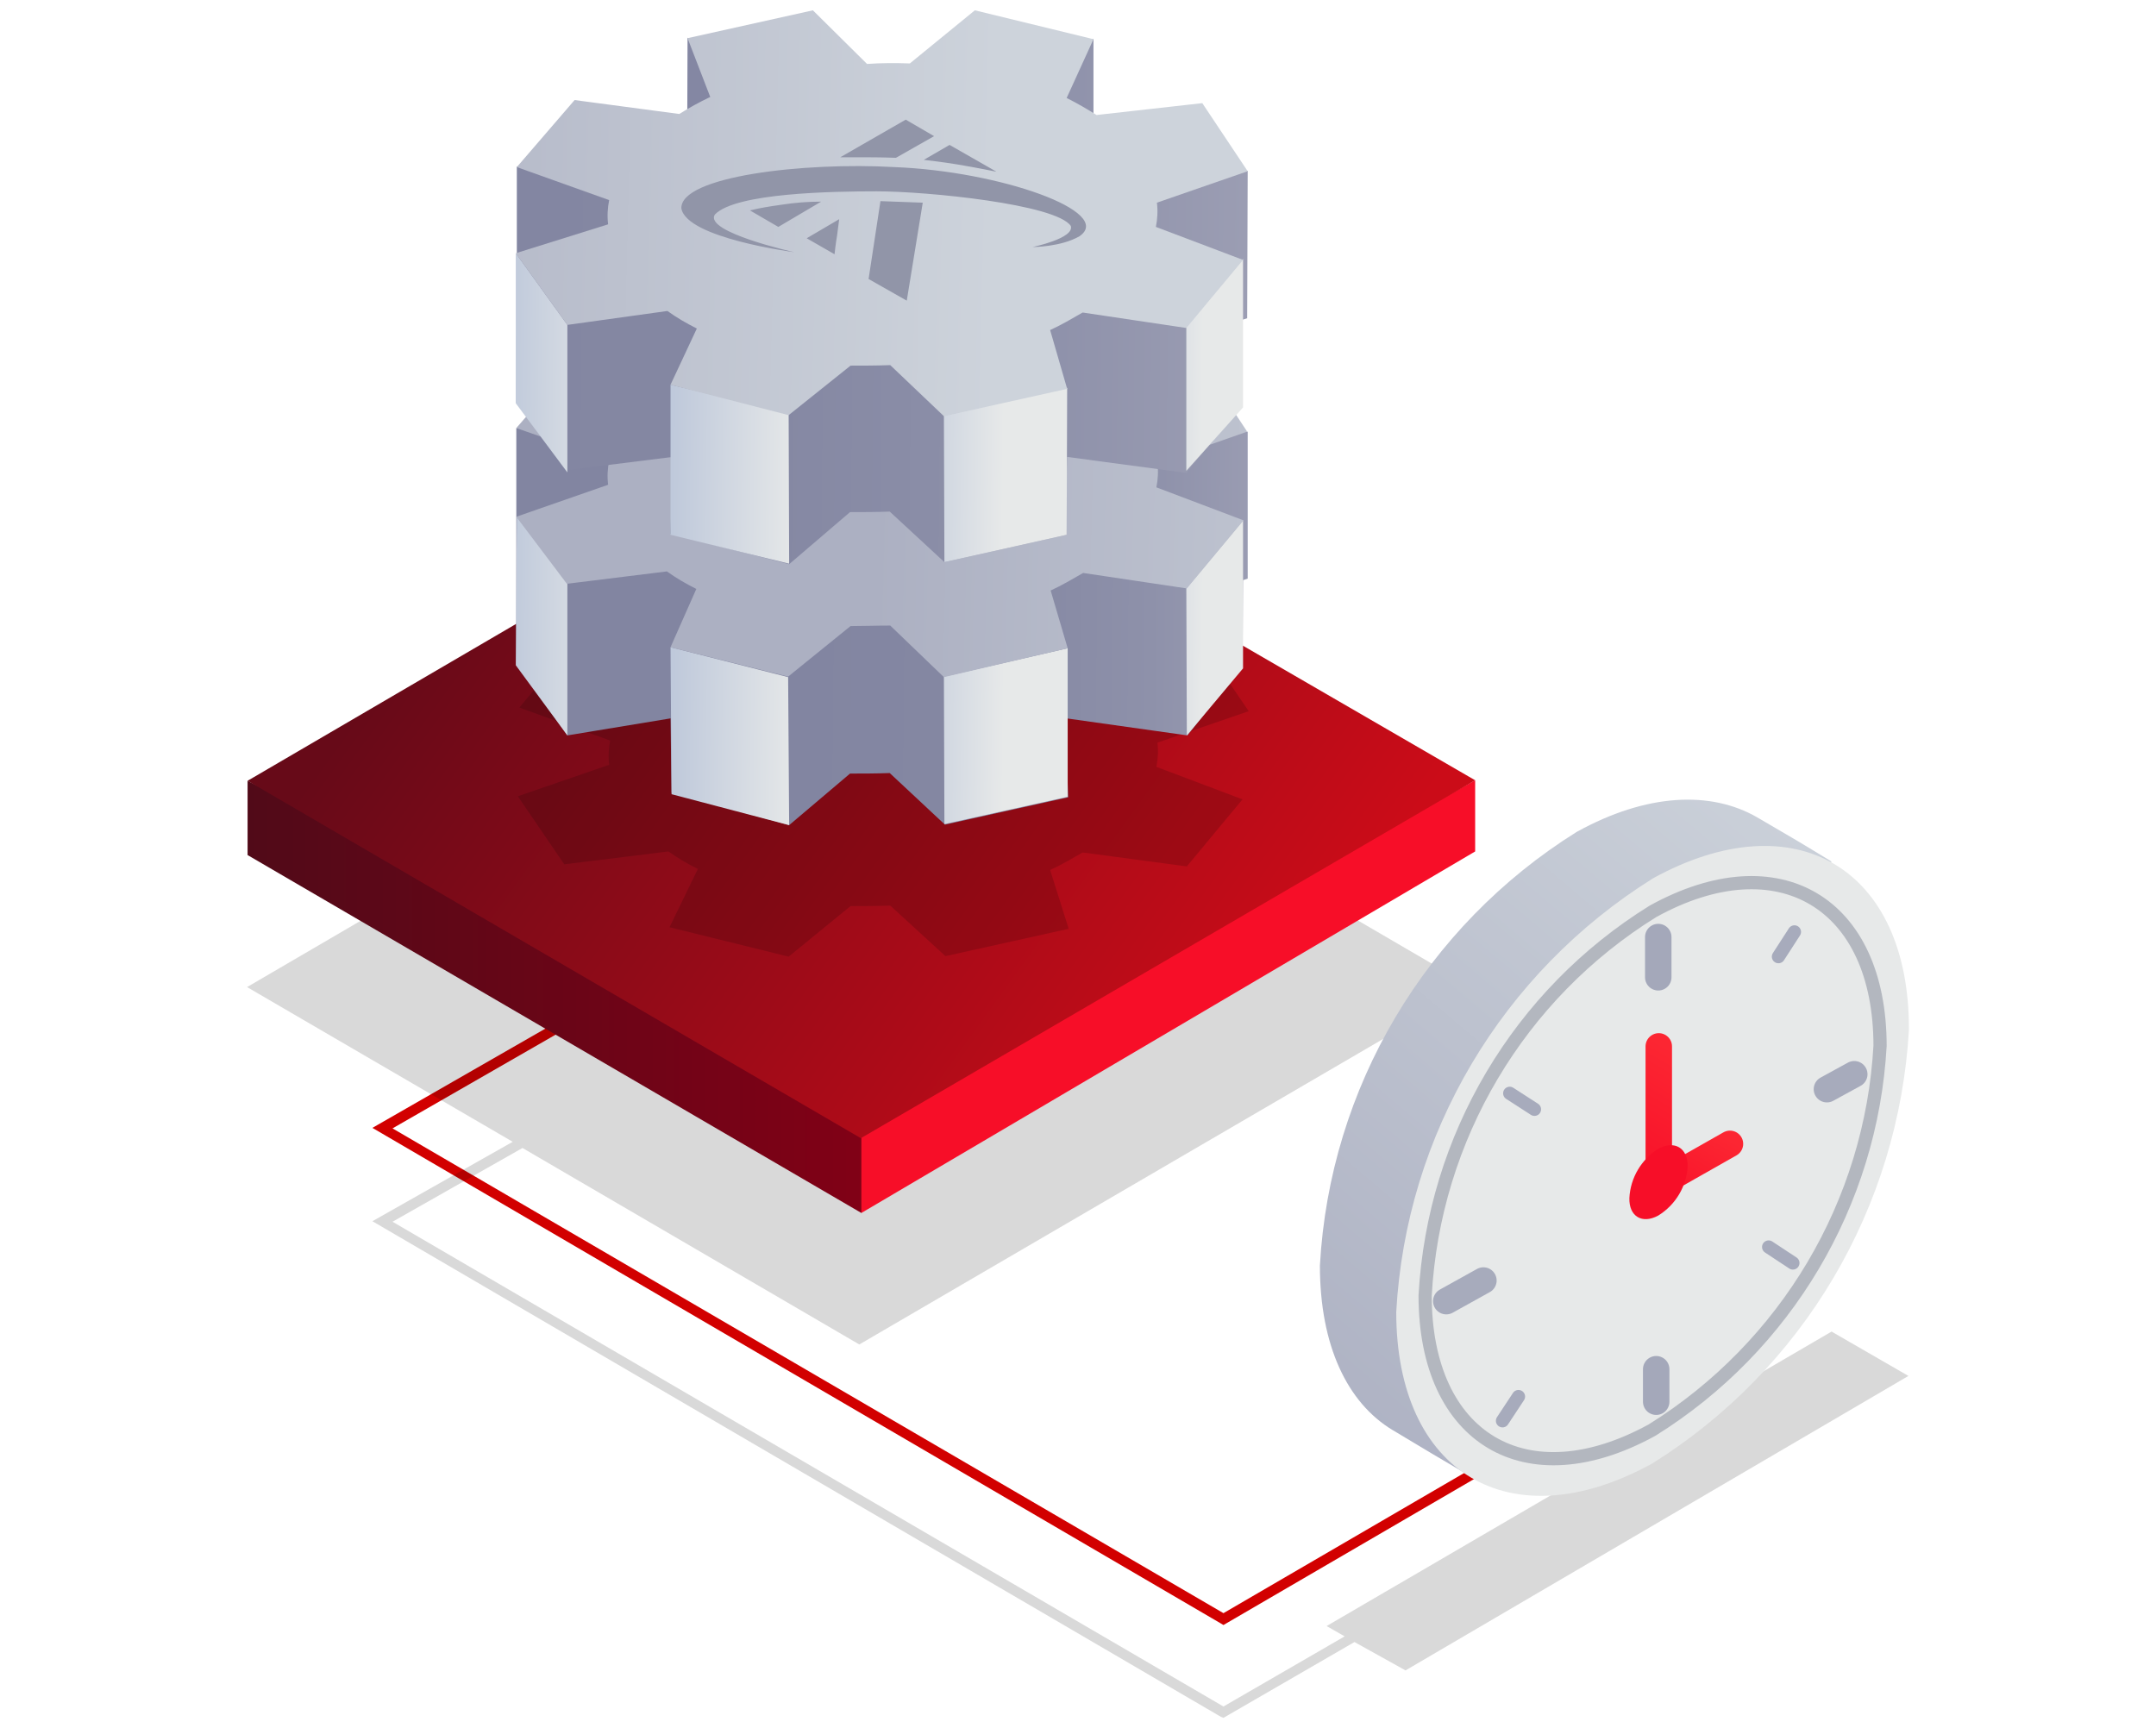 <?xml version="1.0" encoding="utf-8"?>
<!-- Generator: Adobe Illustrator 24.2.3, SVG Export Plug-In . SVG Version: 6.00 Build 0)  -->
<svg version="1.1" id="Warstwa_1" xmlns="http://www.w3.org/2000/svg" xmlns:xlink="http://www.w3.org/1999/xlink" x="0px" y="0px"
	 viewBox="0 0 418 335" style="enable-background:new 0 0 418 335;" xml:space="preserve">
<style type="text/css">
	.st0{fill:#D20000;}
	.st1{opacity:0.15;fill:url(#SVGID_1_);enable-background:new    ;}
	.st2{fill:url(#SVGID_2_);}
	.st3{fill:url(#SVGID_3_);}
	.st4{fill:url(#SVGID_4_);}
	.st5{fill-rule:evenodd;clip-rule:evenodd;fill:url(#Elipsa_820_1_);}
	.st6{fill-rule:evenodd;clip-rule:evenodd;fill:url(#Elipsa_820-2_1_);}
	.st7{fill:none;stroke:url(#SVGID_5_);stroke-width:5.13;stroke-linecap:round;stroke-linejoin:round;}
	.st8{fill:none;stroke:url(#SVGID_6_);stroke-width:5.13;stroke-linecap:round;stroke-linejoin:round;}
	.st9{fill-rule:evenodd;clip-rule:evenodd;fill:#F70E28;}
	
		.st10{opacity:0.95;fill:none;stroke:#A4A8BA;stroke-width:5.13;stroke-linecap:round;stroke-linejoin:round;enable-background:new    ;}
	
		.st11{opacity:0.95;fill:none;stroke:#A4A8BA;stroke-width:2.56;stroke-linecap:round;stroke-linejoin:round;enable-background:new    ;}
	.st12{fill:none;stroke:#A4A8BA;stroke-width:5.13;stroke-linecap:round;stroke-linejoin:round;}
	
		.st13{opacity:0.5;fill:none;stroke:#818696;stroke-width:2.56;stroke-linecap:round;stroke-linejoin:round;enable-background:new    ;}
	.st14{opacity:0.15;fill-rule:evenodd;clip-rule:evenodd;fill:url(#Kształt_506-2_1_);enable-background:new    ;}
	.st15{fill-rule:evenodd;clip-rule:evenodd;fill:url(#Kształt_506_1_);}
	.st16{fill-rule:evenodd;clip-rule:evenodd;fill:url(#Kształt_506-2-2_1_);}
	.st17{fill-rule:evenodd;clip-rule:evenodd;fill:url(#Kształt_506-3_1_);}
	.st18{fill-rule:evenodd;clip-rule:evenodd;fill:url(#Kształt_506-4_1_);}
	.st19{fill-rule:evenodd;clip-rule:evenodd;fill:url(#Kształt_506-5_1_);}
	.st20{fill-rule:evenodd;clip-rule:evenodd;fill:url(#Kształt_506-2-3_1_);}
	.st21{fill-rule:evenodd;clip-rule:evenodd;fill:url(#Kształt_506-6_1_);}
	.st22{fill-rule:evenodd;clip-rule:evenodd;fill:url(#Kształt_506-7_1_);}
	.st23{fill-rule:evenodd;clip-rule:evenodd;fill:url(#Kształt_506-8_1_);}
	.st24{fill-rule:evenodd;clip-rule:evenodd;fill:url(#Kształt_506-9_1_);}
	.st25{fill-rule:evenodd;clip-rule:evenodd;fill:url(#Kształt_506-10_1_);}
	.st26{fill-rule:evenodd;clip-rule:evenodd;fill:url(#Kształt_506-2-4_1_);}
	.st27{fill-rule:evenodd;clip-rule:evenodd;fill:#9195A8;}
</style>
<g>
	<polygon class="st0" points="237.2,315.1 236.7,314.8 72.2,218.7 157.4,169.8 158.4,171.5 76.1,218.8 237.2,312.8 323.4,262.6 
		324.4,264.3 	"/>
	
		<linearGradient id="SVGID_1_" gradientUnits="userSpaceOnUse" x1="-3961.304" y1="166.48" x2="-4128.073" y2="45.79" gradientTransform="matrix(1 0 0 -1 4252.6 336)">
		<stop  offset="0" style="stop-color:#000000"/>
		<stop  offset="1" style="stop-color:#000000"/>
	</linearGradient>
	<polygon class="st1" points="370,266.8 355.1,258.2 257.2,315.3 260.7,317.3 237.2,330.9 76.1,236.9 101.3,222.6 166.6,260.7 
		285.4,191.4 166.6,122.1 47.9,191.4 99.4,221.4 72.2,236.8 236.7,332.9 237.2,333.1 262.6,318.4 272.5,323.9 	"/>
	
		<linearGradient id="SVGID_2_" gradientUnits="userSpaceOnUse" x1="-4077.39" y1="1058.33" x2="-4204.58" y2="1058.33" gradientTransform="matrix(1 0 0 1 4252.6 -865)">
		<stop  offset="0" style="stop-color:#840016"/>
		<stop  offset="1" style="stop-color:#510A18"/>
	</linearGradient>
	<polygon class="st2" points="175.2,216.4 48,151.4 48,165.8 167,235.2 	"/>
	
		<linearGradient id="SVGID_3_" gradientUnits="userSpaceOnUse" x1="-4459.37" y1="1058.295" x2="-4457.28" y2="1058.295" gradientTransform="matrix(1 0 0 1 4252.6 -865)">
		<stop  offset="0" style="stop-color:#FC2632"/>
		<stop  offset="1" style="stop-color:#F70E28"/>
	</linearGradient>
	<polygon class="st3" points="286,165.1 286,151.3 167,217.3 167,235.2 	"/>
	
		<linearGradient id="SVGID_4_" gradientUnits="userSpaceOnUse" x1="-4012.236" y1="1069.467" x2="-4155.932" y2="965.473" gradientTransform="matrix(1 0 0 1 4252.6 -865)">
		<stop  offset="0" style="stop-color:#CB0C18"/>
		<stop  offset="1" style="stop-color:#670A18"/>
	</linearGradient>
	<polygon class="st4" points="48,151.4 166.9,220.7 286,151.3 166.6,82.1 	"/>
	
		<linearGradient id="Elipsa_820_1_" gradientUnits="userSpaceOnUse" x1="-223.222" y1="-3605.287" x2="-54.712" y2="-3633.567" gradientTransform="matrix(-0.51 0.86 0.86 0.51 3342.38 2179.07)">
		<stop  offset="0" style="stop-color:#CDD3DB"/>
		<stop  offset="1" style="stop-color:#ACB0C2"/>
	</linearGradient>
	<path id="Elipsa_820" class="st5" d="M284.8,286.1c-5.3-3.1-8.3-4.9-14.8-8.8c-8.8-5.3-14.1-16.4-14.1-31.9
		c1.9-34.5,20.5-65.8,49.8-84.1c13.6-7.5,26-8,35-2.8c6.7,3.9,8.4,4.9,14.3,8.5C357,168.2,286.9,287.3,284.8,286.1z"/>
	
		<linearGradient id="Elipsa_820-2_1_" gradientUnits="userSpaceOnUse" x1="-101.608" y1="-3604.579" x2="32.412" y2="-3638.329" gradientTransform="matrix(-0.51 0.86 0.86 0.51 3342.38 2179.07)">
		<stop  offset="0.51" style="stop-color:#E7E9E9"/>
		<stop  offset="0.73" style="stop-color:#B1B4C3"/>
		<stop  offset="0.9" style="stop-color:#8F92AA"/>
		<stop  offset="0.99" style="stop-color:#8285A1"/>
	</linearGradient>
	<path id="Elipsa_820-2" class="st6" d="M370.1,199.7c-2,34.5-20.5,65.8-49.8,84.1c-27.5,15.1-49.6,1.9-49.6-29.4
		c1.9-34.5,20.5-65.8,49.8-84.1C348,155.2,370.2,168.3,370.1,199.7z"/>
	
		<linearGradient id="SVGID_5_" gradientUnits="userSpaceOnUse" x1="-2326.231" y1="-3599.15" x2="-2298.528" y2="-3599.15" gradientTransform="matrix(-0.51 0.86 0.86 0.51 2236.65 4041.84)">
		<stop  offset="0" style="stop-color:#FC2632"/>
		<stop  offset="1" style="stop-color:#F70E28"/>
	</linearGradient>
	<line class="st7" x1="321.6" y1="229.1" x2="321.6" y2="202.9"/>
	
		<linearGradient id="SVGID_6_" gradientUnits="userSpaceOnUse" x1="-2317.011" y1="-3588.439" x2="-2297.811" y2="-3588.439" gradientTransform="matrix(-0.51 0.86 0.86 0.51 2236.65 4041.84)">
		<stop  offset="0" style="stop-color:#FC2632"/>
		<stop  offset="1" style="stop-color:#F70E28"/>
	</linearGradient>
	<line class="st8" x1="335.4" y1="221.8" x2="321.3" y2="229.8"/>
	<path id="Elipsa_820-3" class="st9" d="M327.2,226.1c-0.2,3.9-2.3,7.5-5.7,9.6c-3.1,1.7-5.7,0.2-5.6-3.4c0.2-3.9,2.3-7.5,5.7-9.6
		C324.7,221.1,327.2,222.6,327.2,226.1z"/>
	<line class="st10" x1="354.2" y1="211.2" x2="359.5" y2="208.3"/>
	<line class="st11" x1="344.8" y1="185.5" x2="347.9" y2="180.7"/>
	<line class="st11" x1="291.3" y1="275.5" x2="294.4" y2="270.8"/>
	<line class="st10" x1="280.4" y1="252.3" x2="287.6" y2="248.3"/>
	<line class="st12" x1="321.1" y1="265.5" x2="321.1" y2="271.8"/>
	<line class="st12" x1="321.5" y1="181.7" x2="321.5" y2="189.5"/>
	<path id="Elipsa_820-4" class="st13" d="M364.5,202.8c-1.7,30.5-18.2,58.3-44.2,74.5c-24.4,13.4-44,1.7-44-26.1
		c1.7-30.6,18.2-58.4,44.2-74.5C344.8,163.3,364.5,175,364.5,202.8z"/>
	<line class="st11" x1="297.5" y1="215.1" x2="292.7" y2="212"/>
	<line class="st11" x1="347.6" y1="244.9" x2="342.9" y2="241.8"/>
	
		<linearGradient id="Kształt_506-2_1_" gradientUnits="userSpaceOnUse" x1="211.21" y1="188.879" x2="69.44" y2="192.419" gradientTransform="matrix(1 0 0 -1 0 336)">
		<stop  offset="0" style="stop-color:#000000"/>
		<stop  offset="1" style="stop-color:#000000"/>
	</linearGradient>
	<path id="Kształt_506-2" class="st14" d="M129.8,179.8l23.1,5.7l12-9.8c2.4,0,4.9,0,7.7-0.1l10.7,9.8l23.9-5.3l-3.6-11.4
		c2.2-1,4.2-2.2,6.3-3.4l20.2,2.7l10.8-13l-16.7-6.3c0.3-1.5,0.4-3.1,0.2-4.7l17.7-6.1l-9-13.2l-20.5,2.3c-1.9-1.2-3.8-2.3-5.8-3.3
		l5.3-11.4l-23.1-5.7l-12.6,10.4c-2.8-0.1-5.5-0.1-8.3,0.1l-10.4-10.2l-24.3,5.3l4.4,11.4c-2.1,1-4.1,2.1-6,3.3l-20.3-2.7l-10.8,13
		l17.6,6.4c-0.3,1.5-0.4,3.1-0.2,4.7l-17.7,6.1l9,13.2l20.2-2.5c1.8,1.3,3.7,2.4,5.7,3.4L129.8,179.8z"/>
	
		<linearGradient id="Kształt_506_1_" gradientUnits="userSpaceOnUse" x1="307.13" y1="225.793" x2="154.94" y2="227.243" gradientTransform="matrix(1 0 0 -1 0 336)">
		<stop  offset="0" style="stop-color:#E7E9E9"/>
		<stop  offset="9.000000e-02" style="stop-color:#D0D2D8"/>
		<stop  offset="0.23" style="stop-color:#B4B6C4"/>
		<stop  offset="0.38" style="stop-color:#9EA0B5"/>
		<stop  offset="0.55" style="stop-color:#8E91AA"/>
		<stop  offset="0.73" style="stop-color:#8588A3"/>
		<stop  offset="1" style="stop-color:#8285A1"/>
	</linearGradient>
	<path id="Kształt_506" class="st15" d="M130.2,153.7L153,160l11.8-10c2.3,0,4.9,0,7.7-0.1l10.7,10l23.9-5.3c0,0-0.4-9.1-0.3-15.3
		l23.4,3.3l10.7-13.4l0.1-16.7l0.9-0.3V83.7L212,86.5l0.1-28.5l-23.3,22.8l-31.4,0.2l-24.1-23.1l-0.1,28.5L100.1,83v45.6l9.9,14
		l20-3.3L130.2,153.7z"/>
	
		<linearGradient id="Kształt_506-2-2_1_" gradientUnits="userSpaceOnUse" x1="120.88" y1="214.449" x2="76.98" y2="214.869" gradientTransform="matrix(1 0 0 -1 0 336)">
		<stop  offset="0" style="stop-color:#E7E9E9"/>
		<stop  offset="1" style="stop-color:#98AACD"/>
	</linearGradient>
	<path id="Kształt_506-2-2" class="st16" d="M110,113l-9.8-12.8L100,129l10,13.6V113z"/>
	
		<linearGradient id="Kształt_506-3_1_" gradientUnits="userSpaceOnUse" x1="155.1" y1="193.152" x2="106.4" y2="193.612" gradientTransform="matrix(1 0 0 -1 0 336)">
		<stop  offset="0" style="stop-color:#E7E9E9"/>
		<stop  offset="1" style="stop-color:#98AACD"/>
	</linearGradient>
	<path id="Kształt_506-3" class="st17" d="M130.2,154l22.8,6l-0.2-28.7l-22.8-5.8L130.2,154z"/>
	
		<linearGradient id="Kształt_506-4_1_" gradientUnits="userSpaceOnUse" x1="194.61" y1="193.249" x2="152.62" y2="193.649" gradientTransform="matrix(1 0 0 -1 0 336)">
		<stop  offset="0" style="stop-color:#E7E9E9"/>
		<stop  offset="1" style="stop-color:#98AACD"/>
	</linearGradient>
	<path id="Kształt_506-4" class="st18" d="M183.1,159.8l23.9-5.3v-28.8l-24,5.5L183.1,159.8z"/>
	
		<linearGradient id="Kształt_506-5_1_" gradientUnits="userSpaceOnUse" x1="233.17" y1="214.273" x2="200" y2="214.593" gradientTransform="matrix(1 0 0 -1 0 336)">
		<stop  offset="0" style="stop-color:#E7E9E9"/>
		<stop  offset="1" style="stop-color:#98AACD"/>
	</linearGradient>
	<path id="Kształt_506-5" class="st19" d="M230.1,142.6l10.9-13v-17v-11.7l-11,13.2L230.1,142.6z"/>
	
		<linearGradient id="Kształt_506-2-3_1_" gradientUnits="userSpaceOnUse" x1="311.641" y1="240.701" x2="169.711" y2="244.239" gradientTransform="matrix(1 0 0 -1 0 336)">
		<stop  offset="1.000000e-02" style="stop-color:#CDD3DB"/>
		<stop  offset="1" style="stop-color:#ACB0C2"/>
	</linearGradient>
	<path id="Kształt_506-2-3" class="st20" d="M130,125.5l22.8,5.7l12.1-9.8c2.4,0,4.9-0.1,7.7-0.1l10.4,10l24-5.6l-3.3-11.2
		c2.2-1,4.2-2.2,6.3-3.4l20.1,3l11-13.2l-16.9-6.4c0.3-1.5,0.4-3.1,0.2-4.7l17.4-6.1l-8.7-13.2l-20.5,2.3c-1.9-1.2-3.8-2.3-5.8-3.3
		l5.3-11.4l-23.2-5.7l-12.6,10.4c-2.8-0.1-5.5-0.1-8.3,0.1l-10.4-10.2l-24.3,5.3l4.4,11.4c-2.1,1-4.1,2.1-6,3.3L111.4,70l-11.3,13
		l18,6.3c-0.3,1.5-0.4,3.1-0.2,4.7l-17.8,6.2l9.8,13l19.4-2.4c1.8,1.3,3.7,2.4,5.7,3.4L130,125.5z"/>
	
		<linearGradient id="Kształt_506-6_1_" gradientUnits="userSpaceOnUse" x1="358.62" y1="275.9" x2="74.45" y2="278.61" gradientTransform="matrix(1 0 0 -1 0 336)">
		<stop  offset="0" style="stop-color:#E7E9E9"/>
		<stop  offset="9.000000e-02" style="stop-color:#D0D2D8"/>
		<stop  offset="0.23" style="stop-color:#B4B6C4"/>
		<stop  offset="0.38" style="stop-color:#9EA0B5"/>
		<stop  offset="0.55" style="stop-color:#8E91AA"/>
		<stop  offset="0.73" style="stop-color:#8588A3"/>
		<stop  offset="1" style="stop-color:#8285A1"/>
	</linearGradient>
	<path id="Kształt_506-6" class="st21" d="M130,103.5l23,5.9l11.8-10.1c2.3,0,4.9,0,7.7-0.1l10.6,9.8l23.7-5.3
		c0,0-0.1-8.9,0.1-15.1l23.1,3.1l10.8-13l0.1-16.7l0.9-0.3l0.1-28.6L212,36V7.5l-23.2,22.8l-31.4,0.2L133.3,7.3l-0.1,28.5l-33-3.5
		v17.2L100.1,78l9.5,13.2l20.8-2.6L130,103.5z"/>
	
		<linearGradient id="Kształt_506-7_1_" gradientUnits="userSpaceOnUse" x1="121.05" y1="265.475" x2="76.44" y2="265.905" gradientTransform="matrix(1 0 0 -1 0 336)">
		<stop  offset="0" style="stop-color:#E7E9E9"/>
		<stop  offset="1" style="stop-color:#98AACD"/>
	</linearGradient>
	<path id="Kształt_506-7" class="st22" d="M110,63l-10-13.9v29.1l10,13.4V63z"/>
	
		<linearGradient id="Kształt_506-8_1_" gradientUnits="userSpaceOnUse" x1="155.1" y1="243.879" x2="106.39" y2="244.349" gradientTransform="matrix(1 0 0 -1 0 336)">
		<stop  offset="0" style="stop-color:#E7E9E9"/>
		<stop  offset="1" style="stop-color:#98AACD"/>
	</linearGradient>
	<path id="Kształt_506-8" class="st23" d="M130,103.7l23,5.6l-0.1-29.2L130,74.6V103.7z"/>
	
		<linearGradient id="Kształt_506-9_1_" gradientUnits="userSpaceOnUse" x1="194.52" y1="243.84" x2="152.88" y2="244.24" gradientTransform="matrix(1 0 0 -1 0 336)">
		<stop  offset="0" style="stop-color:#E7E9E9"/>
		<stop  offset="1" style="stop-color:#98AACD"/>
	</linearGradient>
	<path id="Kształt_506-9" class="st24" d="M183.1,109l23.7-5.3l0.1-28.5L183,80.6L183.1,109z"/>
	
		<linearGradient id="Kształt_506-10_1_" gradientUnits="userSpaceOnUse" x1="233.17" y1="265.238" x2="200" y2="265.558" gradientTransform="matrix(1 0 0 -1 0 336)">
		<stop  offset="0" style="stop-color:#E7E9E9"/>
		<stop  offset="1" style="stop-color:#98AACD"/>
	</linearGradient>
	<path id="Kształt_506-10" class="st25" d="M230,91.3L241,79V62V50.2l-11,13.2V91.3z"/>
	
		<linearGradient id="Kształt_506-2-4_1_" gradientUnits="userSpaceOnUse" x1="192.789" y1="294.299" x2="50.819" y2="297.839" gradientTransform="matrix(1 0 0 -1 0 336)">
		<stop  offset="0" style="stop-color:#CDD3DB"/>
		<stop  offset="1" style="stop-color:#ACB0C2"/>
	</linearGradient>
	<path id="Kształt_506-2-4" class="st26" d="M130,74.6l22.9,5.9l12-9.6c2.4,0,4.9,0,7.7-0.1l10.4,9.9l23.9-5.3l-3.3-11.4
		c2.2-1,4.2-2.2,6.3-3.4l20.1,3l11-13.2L224.1,44c0.3-1.5,0.4-3.1,0.2-4.7l17.6-6.1L233.1,20l-20.5,2.3c-1.9-1.2-3.8-2.3-5.8-3.3
		l5.2-11.4l-23-5.6l-12.6,10.3c-2.8-0.1-5.5-0.1-8.3,0.1L157.6,2l-24.3,5.4l4.4,11.4c-2.1,1-4.1,2.1-6,3.3l-20.3-2.7l-11.2,13
		l17.9,6.4c-0.3,1.5-0.4,3.1-0.2,4.7L100,49.1L110,63l19.4-2.7c1.8,1.3,3.7,2.4,5.7,3.4L130,74.6z"/>
	<path id="Kształt_8" class="st27" d="M184.1,28.1l-5,2.9c0,0,3.6,0.4,6.6,0.9c3.6,0.6,7.5,1.4,7.5,1.4L184.1,28.1z M156.4,46.2
		l5.4,3.1c0,0,0.2-2,0.5-3.7c0.3-2.3,0.4-3.1,0.4-3.1L156.4,46.2z M150.9,44l-5.5-3.2c2-0.5,4-0.8,6.1-1.1c2.6-0.4,5.1-0.6,7.7-0.6
		L150.9,44z M175.6,23.2l5.5,3.2l-7.4,4.2c0,0-2.8-0.1-5.1-0.1c-2.7,0-5.7,0-5.7,0L175.6,23.2z M170.7,39l8.2,0.3l-3.1,19l-7.4-4.2
		L170.7,39z M154,48.9c0,0-17.6-3.9-15.4-7.3c4-4.2,22.8-4.5,31.4-4.5c9.8,0,34.7,2.5,37.6,6.7c0.8,2.4-7.4,4.1-7.4,4.1
		s5.5,0,9.1-2.1c6.8-4.7-15.3-12.6-35.9-13.4c-17.6-1-41.5,1.8-41.3,8C133.1,46.2,154,48.9,154,48.9L154,48.9z"/>
</g>
</svg>
